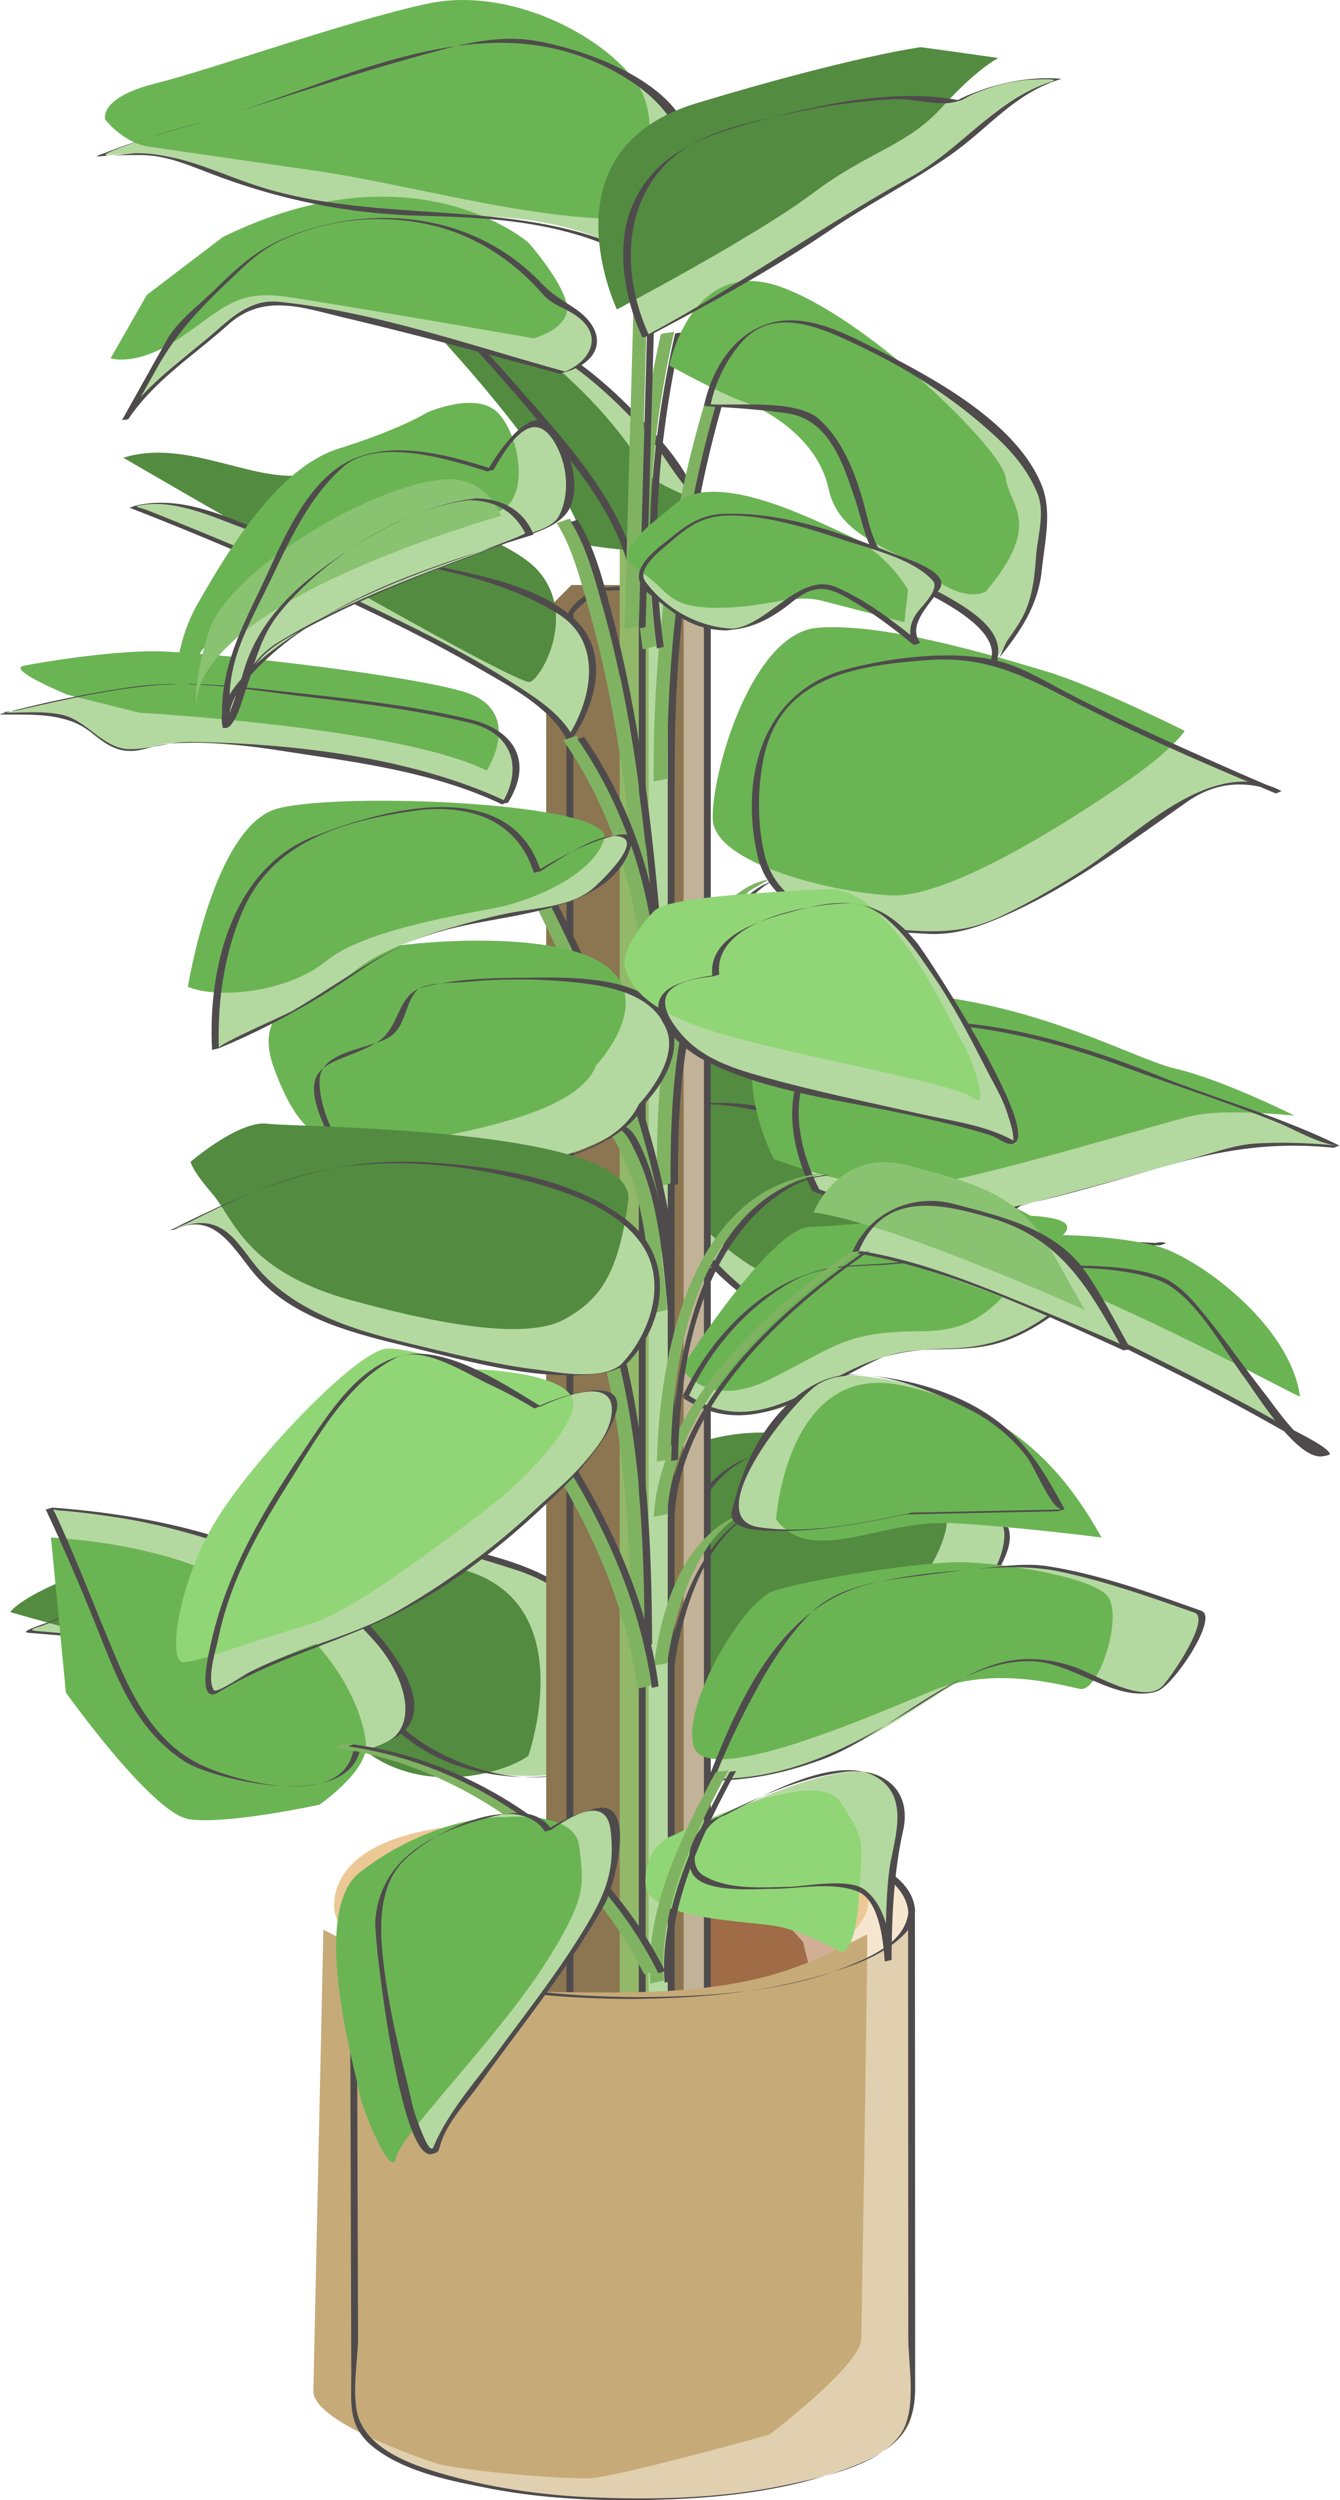<svg xmlns="http://www.w3.org/2000/svg" width="160.909" height="300.155"><path fill="#b4d9a0" d="M71.476 211.502s6.078-18.243-7.383-22.582c-13.461-4.344-20.41-6.95-33.438-3.043-13.027 3.91-27.36 9.988-27.36 9.988s21.282 1.738 29.966 2.61c8.683.866 9.988 5.64 16.933 10.85 6.95 5.212 18.239 4.348 21.282 2.177"/><path fill="#538b41" d="M63.44 210.795s6.297-17.805-7.164-22.149c-13.464-4.34-27.359-5.7-40.386-1.793-13.028 3.91-14.657 6.68-14.657 6.68s17.153 5.047 25.84 5.914c8.684.867 9.989 5.648 16.938 10.86 6.945 5.21 16.39 2.66 19.43.488"/><path fill="#4f4b4c" d="M71.886 211.388c1.324-4.062 1.71-8.543 1.031-12.754-1.598-9.898-13.004-11.628-21.121-13.644-15.418-3.828-31.676 4.012-45.64 9.64-.438.176-4.032 1.282-2.766 1.387 2.8.23 5.597.461 8.398.7 8.156.683 17.383.39 25.254 2.742 4.23 1.265 7.234 5.203 10.379 8.05 3.973 3.602 8.531 5.286 13.824 5.75 3.309.29 7.652-.058 10.64-1.87-.23.14-.585.077-.82.222-6.363 3.855-16.347.828-21.699-3.363-2.945-2.309-5.3-5.258-8.351-7.442-2.918-2.093-6.547-2.37-10-2.699-6.485-.617-12.977-1.156-19.473-1.703-2.316-.191-4.637-.387-6.957-.578-1.691-.137 0-.438.848-.79 7.87-3.241 15.867-6.198 23.984-8.765 11.68-3.687 21.223-1.457 32.469 2.176 6.558 2.117 10.023 6.105 10.515 13.062.239 3.332-.304 6.926-1.336 10.102.043-.14.77-.07.82-.223"/><path fill="#b4d9a0" d="M82.812 141.771s-7.356-5.25-3.399-7.094c3.957-1.84 4.348-3.359 14.406-.894 10.063 2.46 26.907 8.535 29.512 8.086 2.602-.45-2.277 4.02-4.598 5.285-2.312 1.27-19.843 14.297-26.355 10.133-6.516-4.16-12.95-12.032-9.566-15.516m-1.348 56.266s-3.477-19.977 10.855-23.887c14.332-3.906 26.055 6.52 28.227 8.254 2.172 1.738-3.04 13.027-12.594 16.937-9.555 3.907-25.621 4.778-26.488-1.304"/><path fill="#538b41" d="M80.534 136.396s-7.355-5.25-3.398-7.094c3.953-1.84 4.343-3.355 14.406-.894 10.059 2.465 26.902 8.539 29.508 8.086 2.601-.446-2.278 4.02-4.594 5.289-2.316 1.27-19.844 14.293-26.36 10.129-6.515-4.16-12.945-12.032-9.562-15.516m-6.398 60.34s-3.473-19.977 10.855-23.887c14.332-3.906 26.055 6.516 28.227 8.254 2.172 1.735-3.04 13.027-12.594 16.934-9.555 3.906-25.621 4.777-26.488-1.301"/><path fill="#4f4b4c" d="M83.222 141.658c-1.739-1.266-5.801-4.223-4.078-6.645 2.867-4.039 10.628-1.972 14.265-1.12 5.711 1.34 11.305 3.218 16.903 4.937 3.769 1.156 8.578 3.425 12.609 3.148 2.058-.14-4.5 5.203-5.586 5.902-3.652 2.356-7.266 4.72-11.117 6.75-5.614 2.961-10.543 4.79-15.852.829-3.351-2.5-10.601-9.141-7.144-13.801-.13.176-.684.039-.82.222-4.06 5.47 6.1 13.668 10.187 15.848 2.18 1.164 5.152.266 7.398-.375 2.07-.594 26.489-12.527 24.32-15.59-.183-.258-4.609-.668-5.097-.793-3.61-.922-7.164-2.078-10.727-3.175-7.207-2.215-15.37-5.665-23.011-5.375-1.325.05-2.785.566-3.965 1.105-1.95.887-4.367 1.64-3.266 4.148.75 1.704 2.692 3.137 4.16 4.207.149.106.684-.32.82-.222m-1.347 56.269c-.945-5.668-.39-11.941 2.238-17.086 5.93-11.609 22.125-7.578 30.926-2.105 1.84 1.145 5.582 2.98 5.574 5.46-.004 4.079-3.851 8.356-6.535 10.99-5.453 5.35-13.605 6.827-20.969 7.128-3.593.149-10.144.004-11.234-4.387 0 0-.824.211-.82.22 1.945 7.847 18.293 4.007 23.761 2.316 6.54-2.032 11.63-5.875 15.036-11.88 2.62-4.613 1.453-6.226-2.387-8.992-8.02-5.77-18.352-8.296-27.727-4.562-8.586 3.426-10.015 15.148-8.683 23.117-.004-.02.824-.183.82-.219"/><path fill="#f7e6cf" d="M109.483 229.443c0 5.758-14.972 10.426-33.437 10.426-18.465 0-33.438-4.668-33.438-10.426 0-5.754 14.973-10.422 33.438-10.422 18.465 0 33.437 4.668 33.437 10.422"/><path fill="#ebc896" d="M104.284 228.103c0 3.39-4.336 6.777-12.379 8.68-5.613 1.328-12.394 2.656-19.984 2.656-18.469 0-31.809-4.867-31.809-10.625 0-3.074 2.028-6.629 8.82-8.535 5.926-1.664 14.383-1.684 22.989-1.684 18.465 0 32.363 3.754 32.363 9.508"/><path fill="#4f4b4c" d="M109.073 229.556c-.379 4.375-6.355 6.242-9.777 7.364-8.36 2.742-17.77 2.996-26.484 2.777-7.141-.18-14.38-1.149-21.18-3.379-3.203-1.05-8.274-3.043-8.613-6.984-.364-4.184 6.988-6.45 9.78-7.364 8.36-2.742 17.766-2.996 26.477-2.777 7.145.184 14.383 1.148 21.184 3.379 3.203 1.05 8.273 3.039 8.613 6.984-.004-.043.828-.164.82-.222-.476-5.54-9.5-7.403-13.687-8.41-9.82-2.364-20.316-2.426-30.32-1.481-5.559.527-23.024 2.438-23.692 10.113-.457 5.305 10.293 7.59 13.692 8.41 9.82 2.368 20.316 2.426 30.32 1.48 5.559-.526 23.023-2.437 23.688-10.112-.008.093-.813.117-.82.222"/><path fill="#d1af95" d="M48.026 242.334s-.324-9.067 2.77-10.207l3.418-.325 2.605-2.28 3.582-.329 3.746-1.137 3.582-.164 5.864-.324 8.629.813h7.004l3.582.812h2.445l1.789 2.445 2.281.653 1.79 1.953.816 3.258-1.63 4.558-23.937 3.746-28.336-3.472"/><path fill="#a06b47" d="M43.331 241.193s-.328-9.063 2.766-10.207l3.422-.324 2.605-2.278 3.582-.328 3.746-1.136 3.582-.164 5.863-.325 8.63.813h7.003l3.582.812h2.442l1.793 2.446 2.28.648 1.79 1.957.812 3.254-1.625 4.562-23.937 3.747-28.336-3.477"/><path fill="#4f4b4c" d="M48.437 242.22c-.082-2.922.113-6 1.292-8.703.864-1.984 2.61-1.215 4.375-1.683 1.188-.317 2.032-1.465 2.934-2.254-.086.074 2.328-.102 3.473-.41 3.86-1.043 8.172-1.918 12.797-1.48 2.793.26 5.586.526 8.379.788 2.398.227 5.046-.46 7.394.074 2.648.602 5.332.172 6.922 2.336.805 1.098 1.586 1.133 2.91 1.512 1.297.371 1.922 2.477 2.195 3.582.36 1.43.383 1.7-.105 3.07-.367 1.02-1.5 3.09-.496 2.93-2.801.441-5.606.879-8.41 1.316l-11.024 1.723c-1.469.23-3.203.809-4.695.625a34101.64 34101.64 0 0 1-20.004-2.453c-2.645-.324-5.293-.645-7.937-.973-.262-.03-.563.254-.825.223 9.317 1.14 18.63 2.285 27.942 3.426 3.336.406 7.625-1.082 10.914-1.598 4.472-.7 8.945-1.402 13.418-2.098.117-.019.793-.132.824-.222 1.484-4.153 2.195-6.309-.977-9.77-.355-.39-1.754-.504-2.277-.656-.55-.156-1.434-1.95-1.793-2.441-.086-.114-5.598-.715-6.027-.813-3.364-.762-7.778-.074-11.317-.406-4.054-.383-7.902-.184-11.968 0-2.04.094-3.364.527-5.375 1.14-.551.168-3.497-.312-4.567.63-2.137 1.867-1.781 2.054-4.316 2.296-.551.055-.989.106-1.508.25-3.297.903-3.043 7.637-2.973 10.262 0-.059.825-.148.825-.223"/><path fill="#c2b297" d="M84.937 241.463h-16.5V73.84l3.039-3.039h9.117l4.344 3.04v167.62"/><path fill="#8b7651" d="M82.093 240.892H65.589V73.272l3.039-3.04h9.121l4.344 3.04v167.62"/><path fill="#4f4b4c" d="M85.347 241.353h-16.5V73.763c0-.414 1.566-1.601 1.843-1.875 1.356-1.36.047-.98 2.184-.98 2.922 0 6.238-.746 8.684.965 3.05 2.136 2.968 1.793 2.968 5.078v164.621c0-.066.82-.137.82-.219V73.763c0-.64-4.027-3.074-4.847-3.074-2.664 0-6.035-.59-8.629.004-1.398.32-3.844 2.309-3.844 3.637v164.8c0 1.015-.511 2.441.653 2.441h15.847c.278 0 .551-.219.82-.219"/><path fill="#b4d9a0" d="M80.593 241.463H77.12V65.59h3.473v175.872"/><path fill="#91b969" d="M77.89 240.607h-3.473V64.736h3.473v175.871"/><path fill="#4f4b4c" d="M81.007 241.353c-3.637 0-3.473.555-3.473-2.601V65.509c0 .243-1.555.192.078.192h2.57v175.871c0-.066.825-.137.825-.219V66.537c0-1.961-1.633-1.059-3.473-1.059-.082 0-.824.192-.824.223v174.816c0 1.961 1.633 1.055 3.473 1.055.277 0 .55-.219.824-.219"/><path fill="#b4d9a0" d="M85.37 213.673s7.383-19.109 14.766-22.148c7.383-3.043 19.543-3.043 23.449-3.473 3.91-.437 20.844 5.641 20.844 5.641s-2.606 10.426-7.38 9.555c-4.78-.867-11.288-6.078-18.675-3.04-7.383 3.04-17.805 13.895-33.004 13.465m-42.555-3.476s6.079-.434 6.512-5.211c.434-4.777-10.422-21.715-43.426-23.883 0 0 3.91 8.25 7.383 17.371 3.477 9.117 7.383 13.028 14.766 15.2 7.383 2.167 14.765-.872 14.765-3.477m43.86 7.816s16.933-8.683 19.976-3.91c3.04 4.781.868 4.781.434 11.727-.434 6.949-.434 9.554-.434 9.554s-.433-7.816-3.91-8.687c-3.472-.867-19.539 1.738-19.539-3.04 0-4.773 3.473-5.644 3.473-5.644m-4.344-50.375s6.95-15.199 19.543-15.633c12.594-.433 25.621-3.472 37.777-2.605 0 0-1.3-1.3-7.812 3.91-6.516 5.211-9.121 8.684-18.242 8.684-9.118 0-9.551 2.172-17.368 6.078-7.816 3.91-13.898-.434-13.898-.434m15.637-24.75s-9.992-19.11 9.117-19.976c19.105-.867 33.437 7.816 39.082 9.117 5.645 1.305 14.332 5.648 14.332 5.648s-8.25-.87-12.16 0c-3.91.868-29.094 8.684-35.176 8.684-6.078 0-15.195-3.473-15.195-3.473m-6.516-39.953s-5.21-20.844 12.594-23.015c17.805-2.168 15.633-.434 27.355 5.21a508.342 508.342 0 0 0 22.149 9.989s-5.211-3.04-10.856.867c-5.644 3.91-22.582 16.504-29.965 16.07-7.382-.437-19.542-.87-21.277-9.12M60.62 96.423s4.777-7.386-3.039-9.554c-7.82-2.172-31.27-4.778-36.914-4.778-5.645 0-17.805 3.04-19.977 3.473-2.171.438 6.95-.867 9.555 1.738 2.606 2.606 4.777 3.473 8.684 2.172 3.91-1.304 31.265 1.739 41.691 6.95m7.817-7.821s5.644-8.25.867-13.46c-4.778-5.212-23.016-8.684-29.094-8.684-6.082 0-17.371-7.817-24.32-5.645 0 0 48.203 18.672 52.547 27.79M75.82 67.76s13.027 2.605 13.894-2.169c.871-4.777-5.211-3.476-7.383-7.82-2.172-4.34-16.066-20.41-27.793-19.105 0 0 19.11 19.543 21.281 29.093"/><path fill="#6bb454" d="M81.843 164.22s10.75-16.937 15.469-16.937c4.726 0 36.48-3.906 29.964 1.305-6.511 5.21-7.488 11.234-16.609 11.234-9.117 0-10.258 1.793-18.074 5.7-7.82 3.91-10.75-1.302-10.75-1.302M58.448 92.513s4.778-7.383-3.039-9.554c-7.816-2.172-31.265-4.774-36.914-4.774-5.644 0-13.46 1.301-15.633 1.735-2.172.433 5.211 3.472 5.211 3.472l8.688 2.172s31.265 1.738 41.687 6.95"/><path fill="#538b41" d="M63.66 81.873c1.519-.649 5.644-8.25.866-13.461C59.753 63.2 39.558 58.209 35 57.122c-6.082 0-13.246-4.343-20.195-2.171 0 0 47.336 27.574 48.855 26.922m6.515-16.5s13.027 2.605 13.894-2.172c.868-4.778-5.21-3.473-7.382-7.817-2.172-4.34-16.067-20.41-27.793-19.105 0 0 19.109 19.539 21.28 29.094"/><path fill="#4f4b4c" d="M82.741 167.529c2.656-5.7 7.13-10.856 12.676-13.84 3.5-1.883 7.633-1.61 11.465-1.898 3.644-.278 7.277-.735 10.91-1.157 7.137-.828 14.258-1.527 21.45-1.125.16.012.718-.3.82-.218-.52-.41-1.993.082-2.563.308-3.566 1.403-6.488 4.137-9.395 6.555-4.324 3.605-8.242 5.586-14.093 5.73-3.364.082-6.446.383-9.547 1.594-7.082 2.762-14.02 9.262-21.723 4.05-.156-.105-.672.321-.82.224 8.293 5.605 16.05-1.11 23.363-4.493 4.453-2.062 9.719-.664 14.387-1.964 6.476-1.805 10.8-7.215 16.3-10.758.805-.52 4.419-1.227 2.348-1.344-5.351-.3-10.757.254-16.074.812-5.453.575-10.883 1.29-16.351 1.704-2.504.187-4.977.144-7.422.78-7.477 1.958-13.356 8.407-16.551 15.263.074-.164.742-.055.82-.223M61.03 96.31c2.996-4.82.797-8.633-4.48-9.918-7.43-1.804-15.192-2.57-22.774-3.406-6.105-.676-12.097-1.356-18.207-.477A132.784 132.784 0 0 0 .511 85.6c-.137.035-.844.168-.32.172 2.84.04 5.554-.144 8.296.793 3.414 1.168 4.371 4.387 8.66 3.406.852-.199 1.68-.492 2.555-.601 5.98-.723 12.563.554 18.457 1.43 7.414 1.101 15.235 2.484 22.051 5.734.195.094.629-.313.82-.223-11.238-5.36-25.629-7.047-37.968-7.246-2.594-.043-4.95.883-7.5.871-3.122-.012-5.04-3.398-8.043-4.101-2.204-.516-4.493-.254-6.727-.286-1.238-.015.863-.175 1.215-.253 1.703-.387 3.406-.77 5.113-1.137 4.02-.863 8.082-1.653 12.192-1.934 5.683-.383 11.71.742 17.332 1.403 6.628.773 13.343 1.59 19.835 3.168 5.086 1.238 6.38 5.476 3.731 9.738.105-.172.707-.043.82-.223m7.817-7.817c2.757-4.176 4.297-10.086.328-13.992-4.285-4.22-12.172-5.559-17.785-6.75-5.243-1.114-10.786-.86-15.871-2.493-6.098-1.96-12.61-6.136-19.23-4.554-.173.039-.657.277-.81.218 8.32 3.227 16.536 6.75 24.645 10.477 5.934 2.727 11.809 5.617 17.461 8.89 3.578 2.075 8.418 4.61 10.441 8.426.032.059.793-.273.82-.222-1.656-3.125-5.253-5.203-8.136-7.031-5.066-3.208-10.484-5.875-15.883-8.465-8.879-4.254-17.957-8.106-27.105-11.735-.98-.39-2.297-.465-.149-.703 3.672-.41 7.68 1.348 11.028 2.613 3.375 1.274 6.699 2.801 10.293 3.344 2.695.406 5.46.38 8.175.809 6.754 1.062 14.07 2.71 19.938 6.367 5.5 3.426 4.078 10.39 1.02 15.023.113-.175.699-.043.82-.222m6.563-20.625c3.487.68 7.48 1.21 10.964.3 3.172-.831 5.68-3.894 2.004-6.343-2.602-1.735-4.473-2.281-6.176-5.106-1.637-2.715-3.914-5.101-6.117-7.355-5.438-5.563-12.941-11.344-21.133-10.809-.125.008-.762.282-.824.219 3.293 3.375 6.422 6.914 9.457 10.523 4.535 5.387 9.992 11.61 11.824 18.57 0 .009.82-.21.82-.218-2.183-8.293-9.203-15.625-14.69-21.922a193.908 193.908 0 0 0-6.294-6.87c-.598-.618 2.797.085 3.356.187 2.796.5 5.414 1.925 7.824 3.363 4.23 2.527 7.902 6.043 11.191 9.676 2.488 2.754 4.156 6.816 7.38 8.695 1.597.93 3.257 1.277 4.214 2.984 1.562 2.785-2.094 4.282-3.98 4.512-2.934.363-6.11-.062-9-.625-.254-.047-.575.27-.82.219"/><path fill="#b4d9a0" d="M67.565 44.744s4.778-1.301 3.91-4.34c-.867-3.043-5.21-4.344-5.21-4.344s-12.16-17.37-35.176-6.082L21.1 39.533l-6.079 10.86s3.473-5.216 8.684-8.688c5.211-3.473 4.777-6.078 10.856-5.211 6.082.867 33.003 8.25 33.003 8.25"/><path fill="#6bb454" d="M38.362 216.658s5.485-3.8 5.594-6.95c.106-3.148-4.832-22.96-37.836-25.132l1.793 18.617s10.313 14.496 14.762 15.2c4.453.706 15.687-1.735 15.687-1.735m54.555-77.516s-9.988-19.11 9.121-19.976c19.106-.868 33.438 7.816 39.082 9.117 5.645 1.305 14.332 5.648 14.332 5.648s-8.254-.867-12.16 0c-3.91.867-29.098 8.684-35.176 8.684-6.078 0-15.199-3.473-15.199-3.473m-7.328-40.765c-.219-5.211 4.558-22.364 12.594-23.016 8.035-.652 21.496 3.473 27.359 5.21 5.86 1.74 16.719 7.165 16.719 7.165s-1.305 2.172-6.95 6.082c-5.644 3.906-21.062 14.113-28.44 13.676-7.388-.434-21.063-3.906-21.282-9.117"/><path fill="#4f4b4c" d="M42.401 210.306c1.918-.18 3.891-.879 5.457-1.957 3.727-2.562 1.125-7.234-.765-9.918C38.3 185.94 20.495 182.048 6.312 180.99c-.094-.008-.805.254-.82.223 2.405 5.105 4.605 10.312 6.683 15.558 2.297 5.793 4.625 11.242 10.05 14.723 3.247 2.086 19.301 6.066 21-1.406-.027.125-.792.085-.824.218-1.57 6.922-14.129 3.574-18.382 1.512-4.903-2.379-7.668-7.18-9.739-11.984-2.566-5.95-4.82-12.02-7.531-17.91-.46-1.004-.633-.665.488-.583 2.203.164 4.39.461 6.57.786 3.372.5 6.688 1.296 9.958 2.25 8.152 2.375 16.214 6.632 21.71 13.238 3.395 4.082 5.895 11.703-2.25 12.473-.28.023-.546.19-.824.218m55.977-67.531c-4.52-8.781-3.43-18.922 8.297-19.754 9.586-.68 19.242 1.73 28.164 5.012 6.101 2.246 12.387 4.234 18.402 6.656 2.488 1.004 4.988 2.606 7.528 2.863-3.305-.336-6.637-.464-9.954-.273-2.238.129-4.476.898-6.62 1.504-9.106 2.57-18.196 5.48-27.524 7.129-6.117 1.082-12.602-1-18.293-3.137-.219-.082-.61.3-.824.223 5.023 1.882 10.832 3.828 16.25 3.418 4.386-.332 8.797-1.688 13.035-2.801a745.258 745.258 0 0 0 13.683-3.774c6.707-1.906 12.622-2.757 19.567-2.054.207.02.644-.309.82-.219-7.12-3.535-14.703-5.57-22.047-8.516-10.82-4.336-23.386-7.984-35.11-5.78-10.062 1.89-10.14 12.062-6.198 19.726.03.058.797-.27.824-.223m-6.516-39.949c-.902-3.723-.937-7.73-.23-11.477 1.875-9.988 10.781-11.414 19.601-12.094 7.036-.542 11.457 1.727 17.52 4.875 7.91 4.102 16.168 7.665 24.387 11.098.199.086.64-.316.82-.219-8.43-4.554-17.559 5.356-23.824 9.387-3.157 2.027-6.407 3.902-9.785 5.527-3.997 1.918-7.204 2.06-11.414 1.754-6.422-.464-15.075-1.593-17.075-8.851-.004-.008-.824.215-.82.219 2.305 8.375 13.187 8.644 20.289 9.062 3.512.207 6.676-.976 9.84-2.406 7.652-3.45 14.535-8.633 21.371-13.434 2.387-1.672 4.934-2.367 7.816-1.984.54.07 3.633.738 3.301.597-3.992-1.671-7.945-3.43-11.89-5.21-5.043-2.278-10.082-4.598-14.954-7.22-2.398-1.292-4.726-2.605-7.406-3.206-5.402-1.207-12.613-.29-17.863 1.133-10.188 2.761-12.777 13.312-10.504 22.668 0 0 .824-.207.82-.22"/><path fill="#b4d9a0" d="M78.858 32.15s6.512-11.723 2.606-17.367c-3.91-5.649-15.2-11.727-25.188-9.555-9.988 2.172-25.62 7.817-32.57 9.555-6.945 1.734-11.723 3.906-11.723 3.906s4.778-.434 7.817 0c3.039.438 10.422 4.777 22.582 6.516 12.156 1.734 23.012-1.739 36.476 6.945"/><path fill="#e0d0af" d="M76.046 239.869c-18.465 0-33.438-4.668-33.438-10.426 0-.074.012-.148.02-.223h-.207l.187 60.387v.023c0 5.754 14.973 10.422 33.438 10.422 18.465 0 33.437-4.668 33.437-10.422 0-.117-.023-53.62-.027-59.82-.621 5.586-15.336 10.059-33.41 10.059"/><path fill="#c6ab78" d="M73.55 239.2c-18.465 0-25.754-.85-30.305-5.265-.058-.05-4.414-2.273-4.414-2.273l-1.203 55.386v.02c0 3.574 12.031 7.742 14.586 8.61 2.555.867 15.371 2.046 18.851 1.812 3.48-.235 21.34-5.215 21.34-5.215s11.024-8.363 11.024-11.523c0-.118.715-42.32.715-48.524-6.973 3.418-12.52 6.973-30.594 6.973"/><path fill="#4f4b4c" d="M76.456 239.76c-8.379-.075-16.824-.817-24.824-3.442-2.492-.816-4.91-1.973-6.91-3.688-.485-.417-2.04-3.523-1.891-3.523-.082 0-.82.191-.82.223.035 11.55.074 23.105.11 34.656.019 6.93.042 13.86.062 20.789.011 3.89-.532 6.672 2.992 9.27 3.797 2.8 9.062 3.816 13.582 4.691 7.316 1.418 14.879 1.602 22.3 1.289 6.739-.285 13.825-1.2 20.223-3.523 5.399-1.961 8.617-4.036 8.614-9.735-.004-6.73-.008-13.465-.008-20.199-.008-12.29-.012-24.578-.02-36.867 0 .082-.8.117-.82.219-.668 3.355-4.418 4.957-7.25 6.125-7.782 3.21-17.004 3.64-25.34 3.714-.277 0-.547.215-.82.22 7.851-.067 15.867-.68 23.425-2.966 3.508-1.058 7.23-2.304 9.774-5.074 1.148-1.254.21-2.387.21-1.14v3.39l.024 46.45c0 3.214 1.02 8.413-.765 11.335-2.442 3.989-9.594 5.414-13.524 6.262-7.758 1.68-15.848 1.902-23.746 1.57-6.152-.261-12.316-1.168-18.223-2.918-3.433-1.02-8.05-2.68-9.597-6.234-1.149-2.64-.211-7.297-.22-10.04-.05-14.901-.093-29.804-.14-44.706-.008-1.93-.011-3.856-.02-5.781 0-.332 0-.664-.003-.997.004.391-.668.02-.586.997.074.836.648 1.57 1.144 2.199 2.473 3.125 7.524 4.347 11.141 5.316 6.84 1.828 14.059 2.278 21.105 2.336.274 0 .551-.223.82-.219"/><path fill="#6bb454" d="M83.308 209.654c-1.465-5.05 5.972-17.371 9.5-18.621 3.527-1.246 18.132-3.742 23.449-3.473 5.32.274 14.277 1.738 16.555 3.856 2.28 2.117-.813 11.777-3.094 11.343-2.278-.433-10.367-2.824-17.75.22-7.38 3.038-27.196 11.722-28.66 6.675"/><path fill="#91d676" d="M80.983 220.29s16.938-8.687 19.977-3.906c3.039 4.774 2.621 4.344 2.187 11.293-.433 6.95-2.136 6.688-2.136 6.688s-3.637-2.121-7.114-2.988c-3.472-.868-16.386-.664-16.386-5.442 0-4.777 3.472-5.644 3.472-5.644"/><path fill="#6bb454" d="M64.093 40.619s4.777-1.301 3.91-4.344c-.871-3.039-4.563-7.164-4.563-7.164s-13.68-11.941-36.695-.648l-9.117 6.945-4.344 7.601s3.043 1.086 8.254-2.39c5.207-3.473 6.727-5.864 12.809-4.992 6.078.867 29.746 4.992 29.746 4.992"/><path fill="#6bb454" d="M75.82 26.287s4.558-10.637.648-16.282C72.562 4.361 61.268-1.72 51.284.451c-9.988 2.172-25.62 7.816-32.57 9.554-6.95 1.735-6.082 4.344-6.082 4.344s2.172 2.82 5.21 3.254c3.044.434 7.384 1.086 19.544 2.824 12.16 1.735 26.273 6.078 38.433 5.86"/><path fill="#4f4b4c" d="M85.784 213.56c1.531-3.933 3.39-7.75 5.442-11.437 1.62-2.914 3.496-5.696 5.78-8.133 3.462-3.692 8.837-4.219 13.614-4.84 5.371-.695 11.406-1.59 16.762-.453 5.453 1.16 10.797 3.058 16.05 4.902 2.02.707-2.898 7.934-3.937 8.906-2.25 2.094-8.07-1.535-10.394-2.351-2.852-1.004-5.926-1.313-8.868-.555-2.996.77-5.578 2.38-8.171 4.02-8.215 5.191-16.153 9.976-26.278 9.941-.277 0-.55.223-.824.223 4.785.015 9.195-.899 13.644-2.508 8.317-3.008 16.29-12.223 25.454-11.836 4.972.211 9.879 5.004 14.793 3.637 2.011-.563 7.578-8.93 5.402-9.7-6-2.12-12.2-4.386-18.512-5.359-3.195-.488-6.902.258-10.097.5-3.829.29-7.692.742-11.415 1.7-10.699 2.753-15.535 13.992-19.269 23.566.059-.153.758-.059.824-.223m1.301 4.344c4.684-2.383 14.125-7.875 18.805-4.121 3.25 2.605 1.379 7.308.925 10.558-.394 2.805-.386 5.715-.503 8.547-.028.664-.047 1.328-.063 1.989-.023.851.813.39.805.28-.192-2.874-.79-6.437-3.203-8.28-1.946-1.489-7.047-.399-9.278-.356-3.191.07-7.12.352-9.996-1.3-2.844-1.633.168-6.618 2.492-7.313-.191.058-.547.137-.793.21-2.492.747-4.261 4.173-3.234 6.595 1.117 2.632 7.582 2.05 9.71 2.046 3.177-.008 7.263-.902 10.278.336 2.57 1.055 3.055 6.051 3.207 8.399 0-.055.825-.149.825-.219.027-5.168.253-10.422 1.378-15.469 1.122-5.039-2.523-7.648-7.035-7.074-5.242.668-10.504 3.031-15.144 5.39.25-.124.574-.093.824-.218M67.964 44.642c4.55-1.37 4.973-5.004.992-7.66-1.887-1.258-2.555-1.539-4.148-3.184-6.438-6.636-15.602-8.789-24.516-7.062a31.967 31.967 0 0 0-5.059 1.43c-4.418 1.66-6.55 3.832-9.906 7.043-1.871 1.793-4.058 3.402-5.332 5.675-1.793 3.207-3.59 6.41-5.383 9.618.094-.176.703-.051.82-.223 3.223-4.719 7.774-7.543 11.938-11.277 4.281-3.848 8.95-2.063 14.024-.856 8.632 2.05 17.207 4.367 25.761 6.707.239.067.59-.281.82-.219-11.222-3.074-22.902-7.226-34.507-8.402-3.809-.387-6.156 2.438-8.88 4.66-3.57 2.91-6.937 5.45-9.694 9.207-.532.719.968-.59 1.234-1.062l2.586-4.614c2.55-4.554 5.043-7.144 8.855-10.793 2.391-2.285 3.926-3.828 7-5.125 5.7-2.402 11.907-2.832 17.852-1.32 4.922 1.25 9.457 4.309 12.758 8.133 1.07 1.242 2.445 1.543 3.855 2.484 3.836 2.559 1.625 6-1.863 7.047.191-.054.547-.136.793-.207"/><path fill="#4f4b4c" d="M79.269 32.04c2.382-4.367 4.328-9.6 3.691-14.628C82.022 9.994 70.323 5.927 64.288 4.9c-5.027-.855-9.98.719-14.777 2.04-7.485 2.062-14.828 4.597-22.258 6.843-4.934 1.492-9.867 2.652-14.668 4.586-.004 0-1.426.465-.8.414 1.694-.145 3.398-.176 5.1-.168 3 .02 5.505 1.105 8.262 2.164 8.223 3.168 16.594 4.91 25.407 5.125 10.12.246 19.035.914 27.89 6.36.172.1.66-.321.825-.223-14.563-8.946-31.672-4.68-47.508-9.45-5.25-1.582-9.79-4.168-15.36-4.203-.82-.004-5.511.813-2.996-.242 3.621-1.512 7.395-2.574 11.18-3.586C38.839 10.74 54.64 1.576 69.351 6.627c5.789 1.988 12.746 6.382 12.949 13.09.129 4.242-1.856 8.878-3.856 12.546.094-.168.727-.047.825-.222"/><path fill="#7fb362" d="M79.339 40.19c-2.762 12.222-3.91 25.347-2.172 37.78-.008-.058 1.652-.359 1.64-.441-1.738-12.43-.59-25.555 2.172-37.781-.054.246-1.582.172-1.64.441"/><path fill="#b4d9a0" d="M104.046 150.267s10.855-8.25 23.012 1.739c0 0 6.515 0 11.726 1.304 4.895 1.223 13.242 17.012 18.918 20.719.363.238.719.426 1.059.559 5.644 2.171-36.043-21.711-54.715-24.32"/><path fill="#6bb454" d="M104.046 146.525s10.855-8.25 23.012 1.738c0 0 6.515 0 11.726 1.301 4.895 1.223 16.176 9.445 17.317 18.074.058.434-33.383-18.508-52.055-21.113"/><path fill="#4f4b4c" d="M104.456 150.158c4.309-3.168 9.844-3.516 14.848-2.149 3.254.891 5.644 4.047 8.89 4.141 3.516.106 7.403.3 10.739 1.465 4.37 1.523 7.914 8.308 10.504 11.777 1.44 1.93 6.34 9.965 9.425 9.434.094-.016.817-.164.82-.219.079-.863-5.105-3.254-5.714-3.598-4.762-2.699-9.633-5.214-14.535-7.644-10.942-5.426-22.786-11.348-34.977-13.207-.262-.04-.57.262-.82.223 12.562 1.914 24.707 8.113 35.976 13.703a276.368 276.368 0 0 1 14.766 7.847c1.289.739 2.574 1.489 3.809 2.313 1.074.715 1.976.758-.075-.324-2.582-1.364-4.601-4.516-6.34-6.75-2.285-2.934-4.425-5.977-6.757-8.88-1.563-1.945-3.383-4.242-5.82-5.093-3.524-1.227-7.829-1.234-11.536-1.3-.953-.016-3.676-2.395-4.668-2.942-2.12-1.164-4.515-1.68-6.89-1.946-1.961-.222-4.028.055-5.926.551-2.301.602-4.61 1.399-6.54 2.82.208-.156.606-.062.821-.222"/><path fill="#b4d9a0" d="M102.741 150.267s3.04-7.812 11.293-5.64c8.25 2.168 13.461 3.472 17.367 10.418l3.91 6.949s-23.015-10.422-32.57-11.727"/><path fill="#89c371" d="M97.694 145.548s3.04-7.816 11.29-5.648c8.25 2.172 13.46 3.477 17.37 10.422l3.907 6.95s-23.012-10.423-32.567-11.724"/><path fill="#4f4b4c" d="M103.151 150.158c2.938-7.137 9.723-5.75 15.813-3.95 8.496 2.512 11.672 8.31 15.793 15.637.238.426 1.129.114.781-.043-.644-.289-1.285-.574-1.93-.859a370.958 370.958 0 0 0-8.437-3.566c-7.055-2.887-14.445-6.04-22.02-7.22-.257-.038-.566.263-.82.223 11.211 1.739 22.293 7.083 32.57 11.723.102.047.786-.285.82-.219-1.73-3.078-3.335-6.273-5.343-9.175-3.613-5.223-10.184-6.68-15.934-8.196-4.886-1.285-10.148 1.09-12.113 5.867.063-.156.754-.058.82-.222"/><path fill="#b4d9a0" d="M58.882 56.47s4.344-7.816 6.949-5.21c2.606 2.605 3.906 9.988.434 11.726-3.473 1.734-34.743 12.156-36.477 17.8-1.738 5.65-2.605 6.516-2.605 6.516s-.871-6.949 2.605-13.027c3.473-6.082 8.25-20.41 16.066-19.977 7.817.434 13.028 2.172 13.028 2.172"/><path fill="#b4d9a0" d="M56.71 59.943c-8.762.73-24.316 11.29-26.488 18.672-2.172 7.387-3.04 8.687-3.04 8.687S23.707 76.447 63.66 64.287c0 0-1.738-4.778-6.949-4.344"/><path fill="#6bb454" d="M51.284 49.521s5.86-2.605 8.469 0c2.601 2.606 3.906 9.988.434 11.727-3.477 1.738-34.743 12.16-36.481 17.804-1.734 5.645-2.605 6.512-2.605 6.512s-.868-6.945 2.605-13.027c3.477-6.078 9.469-16.324 16.938-18.672 7.601-2.387 10.64-4.344 10.64-4.344"/><path fill="#89c371" d="M53.237 57.556c-8.765.73-26.054 11.074-28.226 18.457-2.172 7.38-1.305 8.899-1.305 8.899S20.233 74.056 60.183 61.9c0 0-1.739-4.781-6.946-4.344"/><path fill="#4f4b4c" d="M59.292 56.361c2.016-3.547 5.047-7.961 7.68-2.55 1.207 2.468 1.394 5.66.16 8.12-.68 1.348-2.93 1.871-4.215 2.367-9.906 3.836-20.297 7.204-29.414 12.75-4.266 2.594-4.2 5.711-6.441 9.93-.47.883.527.227.484-.328-.102-1.23-.031-2.465.047-3.691.265-4.188 2.082-7.637 3.914-11.301 2.715-5.426 5.008-11.414 9.633-15.547 4.05-3.629 12.62-1.05 17.332.469.23.074.597-.293.82-.219-5.812-1.875-13.637-4.055-18.977-.031-4.468 3.367-6.82 9.73-9.164 14.597-2.582 5.356-5.043 10.332-4.379 16.485-.008-.047.754-.145.82-.219 1.81-2.113 1.595-5.39 3.223-7.578 1.696-2.274 4.938-3.68 7.372-4.941 7.535-3.91 15.605-6.817 23.527-9.825 2.086-.789 4.762-1.37 6.238-3.14 2.293-2.746.344-9.13-2.293-10.965-2.582-1.797-6.465 4.562-7.187 5.836.097-.168.718-.043.82-.219"/><path fill="#4f4b4c" d="M57.12 59.834c-6.68.793-12.808 4.312-18.14 8.222-4.43 3.25-8.094 7.074-9.684 12.39-.645 2.145-1.332 4.298-2.219 6.356-.43.996.531.536.473.192-.477-2.801 2.133-5.625 3.922-7.364 8.445-8.218 21.71-12.085 32.582-15.449.004 0 .011-.004.015-.004-1.191-2.976-3.86-4.336-6.949-4.343-.273 0-.55.222-.82.218 3.054.008 5.312 1.215 6.765 3.93.16.305-10.129 3.86-11.59 4.406-6.581 2.465-13.187 5.438-18.8 9.727-2.27 1.734-6.953 5.789-5.903 9.297-.008-.024.778-.153.82-.22 2.645-4.316 2.65-9.48 5.927-13.562 5.117-6.37 14.613-12.609 22.78-13.578.282-.03.544-.187.821-.218"/><path fill="#7fb362" d="M76.16 33.584c-.391 14-.778 28-1.169 42 .004-.149 1.64-.266 1.645-.442.386-14 .777-28 1.168-42-.004.149-1.64.266-1.645.442m8.945 13.222c-4.71 15.063-6.742 31.328-6.609 47.059-.004-.133 1.64-.29 1.64-.442-.128-15.73 1.903-31.996 6.61-47.058-.086.277-1.547.14-1.64.441M66.827 62.752c1.875 2.968 2.828 6.699 3.781 10.027 3.77 13.133 5.23 26.96 6.329 40.531-.008-.09 1.652-.328 1.644-.441-1.082-13.356-2.617-26.809-6.117-39.774-.965-3.566-1.992-7.613-3.996-10.785-.094-.152-1.559.57-1.64.442"/><path fill="#7fb362" d="M67.612 88.826c6.332 9.094 9.735 20.687 9.555 31.699.004-.14 1.64-.27 1.645-.437.175-11.012-3.227-22.61-9.555-31.704-.117-.168-1.54.59-1.645.442m24.145 16.864c-2.54.679-4.39 2.401-5.973 4.464-6.695 8.707-6.953 21.93-6.902 32.324 0-.133 1.64-.285 1.64-.441-.046-9.934.489-20.668 5.204-29.649 1.066-2.03 2.484-3.898 4.234-5.382.61-.516 3.156-1.66 1.8-1.297.93-.25.927-.266-.003-.02"/><path fill="#7fb362" d="M63.714 107.474c6.879 13.39 12.77 28.2 14.781 43.168-.012-.058 1.652-.355 1.64-.437-2.011-14.973-7.902-29.778-14.78-43.172-.06-.113-1.594.539-1.641.441"/><path fill="#7fb362" d="M72.269 135.478c1.105.25 1.851 1.977 2.277 2.836 2.875 5.79 3.34 13.027 3.95 19.328-.013-.078 1.648-.332 1.64-.437-.61-6.309-1.242-12.969-3.735-18.867-.406-.965-1.265-3.024-2.488-3.301-.496-.114-1.16.55-1.644.441m26.535 5.391c-15.969 1.566-19.649 22.02-19.922 34.664.004-.145 1.637-.266 1.64-.438.211-9.66 1.59-20.011 7.836-27.78 1.657-2.056 3.754-3.74 6.075-4.981 1.578-.844 2.195-.973 2.726-1.024.559-.055 1.09-.387 1.645-.441"/><path fill="#7fb362" d="M101.92 150.49c-10.276 7.062-22.675 18.43-23.425 31.656.008-.168 1.629-.25 1.64-.441.755-13.227 13.15-24.594 23.427-31.657-.434.301-1.2.137-1.641.442m-29.652 11.82c2.972 11.41 3.449 23.684 3.5 35.39 0-.128 1.644-.28 1.644-.437-.055-11.71-.531-23.984-3.5-35.394 0-.008-1.648.426-1.644.441m24.199 18.227c-2.121-.399-4.395.18-6.414.816-7.926 2.508-10.543 11.281-11.559 18.68.028-.203 1.61-.207 1.64-.438.973-7.066 4.946-20.46 14.692-18.617.508.098 1.145-.535 1.64-.441"/><path fill="#7fb362" d="M63.714 172.033c6.203 9.062 11.414 19.77 12.836 30.726-.008-.062 1.652-.355 1.64-.441-1.418-10.957-6.628-21.664-12.836-30.723-.109-.168-1.542.586-1.64.438M39.991 209.76c15.82 2.21 30.328 13.058 37.336 27.222.055.11 1.598-.531 1.64-.441-7.007-14.16-21.511-25.012-37.335-27.223-.52-.074-1.13.512-1.64.441"/><path fill="#7fb362" d="M85.882 212.869c-4.008 7.383-8.54 16.687-7.778 25.277-.008-.086 1.653-.328 1.641-.437-.758-8.594 3.77-17.895 7.781-25.278-.183.332-1.453.086-1.644.438"/><path fill="#4f4b4c" d="M81.054 40.076c-2.762 12.226-3.91 25.351-2.172 37.781-.004-.023.828-.176.82-.219-1.738-12.43-.59-25.554 2.172-37.78-.027.124-.789.085-.82.218"/><path fill="#4f4b4c" d="M77.874 33.47c-.39 14.004-.777 28.004-1.168 42.004.004-.074.82-.133.82-.219.391-14 .782-28.003 1.168-42.003 0 .074-.816.132-.82.218m8.418 14.004c-4.45 14.852-6.219 30.832-6.082 46.281 0-.066.82-.144.82-.222-.136-15.445 1.637-31.43 6.086-46.281-.043.14-.777.074-.824.222m-17.75 15.164c1.875 2.97 2.828 6.707 3.781 10.032 3.77 13.132 5.23 26.96 6.328 40.527-.004-.043.828-.16.82-.219-1.081-13.355-2.613-26.805-6.117-39.773-.96-3.567-1.992-7.614-3.992-10.785-.05-.075-.781.289-.82.218"/><path fill="#4f4b4c" d="M69.331 88.716c6.328 9.094 9.73 20.688 9.55 31.7.005-.07.821-.137.825-.22.176-11.01-3.227-22.608-9.555-31.702-.058-.082-.77.293-.82.222m23.731 16.981c-2.34.621-4.133 2.48-5.563 4.348-6.695 8.707-6.953 21.925-6.902 32.32 0-.063.82-.14.82-.219-.047-9.933.484-20.664 5.203-29.648 1.309-2.489 4.563-6.293 6.445-6.797.465-.121.461-.13-.004-.004m-27.632 1.668c6.879 13.39 12.77 28.2 14.781 43.168-.004-.028.824-.176.82-.219-2.011-14.969-7.902-29.777-14.781-43.168-.031-.058-.797.266-.82.219"/><path fill="#4f4b4c" d="M73.983 135.365c1.106.25 1.852 1.98 2.278 2.836 2.875 5.793 3.34 13.031 3.949 19.332-.004-.04.824-.168.82-.219-.605-6.305-1.242-12.969-3.734-18.867-.406-.965-1.27-3.024-2.488-3.3-.25-.056-.582.276-.825.218m25.711 5.613c-15.445 1.516-18.84 22.531-19.097 34.445 0-.07.82-.132.82-.218.21-9.66 1.59-20.012 7.836-27.782 2.207-2.742 5.941-5.863 9.621-6.222.277-.027.547-.195.82-.223"/><path fill="#4f4b4c" d="M103.636 150.38c-10.278 7.063-22.676 18.426-23.426 31.657.004-.086.812-.13.82-.223.754-13.226 13.149-24.59 23.426-31.656-.219.152-.598.07-.82.223M73.983 162.2c2.973 11.407 3.446 23.684 3.5 35.391 0-.066.825-.14.825-.218-.055-11.711-.532-23.985-3.5-35.395-.004 0-.825.215-.825.223m23.379 18.445c-10.84-2.047-15.996 10.871-17.152 19.281.012-.105.805-.109.82-.222 1.035-7.524 5.274-20.774 15.512-18.836.254.047.574-.266.82-.223"/><path fill="#4f4b4c" d="M65.429 171.923c6.203 9.063 11.414 19.77 12.836 30.723-.004-.031.824-.176.82-.219-1.418-10.953-6.629-21.66-12.836-30.722-.055-.082-.77.293-.82.218m-23.723 37.723c15.82 2.211 30.328 13.063 37.336 27.227.027.054.8-.266.82-.223-7.008-14.16-21.515-25.012-37.336-27.223-.261-.035-.566.258-.82.22"/><path fill="#4f4b4c" d="M87.597 212.76c-4.008 7.382-8.54 16.687-7.778 25.277-.004-.043.825-.164.82-.219-.757-8.59 3.77-17.895 7.782-25.281-.094.172-.73.047-.824.222"/><path fill="#b4d9a0" d="M77.12 132.466s7.383-7.816.867-12.16c-6.511-4.343-24.316-2.605-27.355-1.738-3.04.871-1.301 3.91-4.344 6.082-3.039 2.168-10.422 1.3-7.816 8.25 2.605 6.95 5.644 10.856 14.765 9.117 9.117-1.734 21.715-3.906 23.883-9.55"/><path fill="#6bb454" d="M71.585 127.904s7.383-7.813.867-12.156c-6.515-4.344-24.316-2.606-27.36-1.739-3.038.868-3.202 1.63-6.241 3.801-3.04 2.172-8.52 3.582-5.914 10.531 2.605 6.946 5.644 10.856 14.765 9.118 9.117-1.735 21.711-3.907 23.883-9.555"/><path fill="#4f4b4c" d="M77.534 132.357c2.875-3.14 5.043-7.719 1.875-11.363-3.578-4.11-12.363-3.649-17.191-3.61-3.719.028-7.676.172-11.297 1.106-3.379.867-2.781 4.898-5.66 6.644-4.54 2.75-9.54 1.856-6.762 9.004 2.637 6.774 7.211 9.145 14.328 7.992 6.715-1.09 21.313-2.773 24.707-9.773-.082.16-.742.047-.824.219-2.863 5.91-12.195 7.16-17.586 8.277-5.027 1.04-10.656 2.77-15.3-.246-3.087-2.004-5.567-7.414-5.446-10.973.117-3.472 6.02-3.699 8.324-5.097 2.067-1.254 1.84-3.91 3.3-5.582.915-1.047 4.548-.953 5.833-1.07 4.652-.426 9.363-.41 14.004.136 3.98.469 8.933 1.617 10.305 5.89.945 2.93-1.559 6.622-3.434 8.665.16-.172.66-.043.824-.219"/><path fill="#b4d9a0" d="M85.96 117.107s-8.988.938-6.457 4.492c2.531 3.555 2.121 5.063 12.086 7.887s27.613 5.855 29.656 7.531c2.043 1.676.004-4.617-1.387-6.863-1.39-2.25-10.203-22.23-17.925-21.824-7.72.406-17.2 4.078-15.973 8.777"/><path fill="#91d676" d="M78.585 109.341c-1.629 1.63-4.195 5.133-3.48 7.043.714 1.914 2.12 5.067 12.085 7.891 9.97 2.824 27.614 5.855 29.657 7.531 2.043 1.676.004-4.617-1.387-6.867-1.387-2.246-8.473-18.61-16.191-18.203-7.723.406-19.055.977-20.684 2.605"/><path fill="#4f4b4c" d="M86.37 116.994c-1.535.176-3.144.488-4.61 1.008-5.878 2.066-.878 7.343 2.708 9.23 7.426 3.902 17.054 4.895 25.164 6.707 3.129.7 6.277 1.39 9.34 2.36.738.23 1.922 1.222 2.66 1.027 3.742-.992-10.106-22.39-11.52-24.13-3.968-4.89-7.89-5.616-13.898-4.046-3.988 1.047-11.309 2.871-10.668 8.066-.004-.03.828-.175.824-.222-.828-6.696 11.692-8.645 15.86-8.535 4.16.105 7.644 5.52 9.699 8.484 2.453 3.535 4.453 7.383 6.406 11.21.656 1.286 1.379 2.536 1.984 3.849.473 1.015.793 2.093 1.11 3.164.156.535.246 1.086.265 1.64-.101.586-.117.621-.039.102-3.312-1.844-7.55-2.363-11.203-3.192-6.164-1.39-12.36-2.656-18.453-4.34-4.57-1.261-8.613-2.57-11.25-6.644-2.566-3.969.883-5.07 4.797-5.516.281-.03.547-.187.824-.222"/><path fill="#b4d9a0" d="M65.831 219.752s7.383-5.211 7.816-.868c.434 4.34 1.735 5.207-3.91 13.895-5.644 8.684-16.933 22.582-17.367 25.187-.437 2.606-3.043-3.476-3.476-6.082-.434-2.605-6.95-23.449-.868-28.226 6.078-4.774 15.633-8.25 17.805-3.906"/><path fill="#6bb454" d="M60.745 218.142s8.387-.785 8.82 3.559c.434 4.344 1.235 5.828-4.41 14.515-5.644 8.684-17.191 20.282-17.625 22.887-.433 2.606-3.996-5.484-4.43-8.09-.433-2.605-5.992-21.441.086-26.215 6.083-4.777 13.29-6.796 17.56-6.656"/><path fill="#4f4b4c" d="M66.241 219.642c2.313-1.597 6.578-4.234 7.086.125.535 4.656-.558 7.5-3.02 11.582-3.101 5.145-6.847 9.93-10.402 14.758-2.68 3.64-6.097 7.418-7.855 11.633-.446 1.066-1.653-2.426-1.887-3.012-.601-1.496-.863-3.086-1.25-4.644-1.094-4.395-2.117-8.786-2.715-13.286-.539-4.062-1.031-9.363 1.719-12.773 3.07-3.8 14.062-9.324 17.504-4.164.05.078.773-.293.82-.219-2-3-5.883-1.93-8.812-1.09-6.336 1.813-11.825 5.133-12.36 12.012-.175 2.3 2.98 29.05 6.813 28.024.734-.196.762-.235.988-1.067.719-2.61 3.192-5.215 4.73-7.355 5.11-7.121 10.739-13.977 15.044-21.633 1.015-1.805 4.02-12.645-1.075-11.426a17.936 17.936 0 0 0-6.148 2.754c.215-.148.598-.066.82-.219"/><path fill="#b4d9a0" d="M64.526 104.673s12.16-7.382 10.86-3.039c-1.305 4.34-6.082 6.95-10.426 7.383-4.34.434-17.367 3.473-22.145 7.38-4.777 3.91-12.593 7.816-16.937 9.554 0 0-1.3-20.844 12.16-25.621 13.461-4.778 23.883-5.211 26.488 4.343"/><path fill="#6bb454" d="M72.562 100.709c-1.305 4.343-8.633 7.328-12.38 8.144-3.745.813-16.23 2.606-21.003 6.512-4.778 3.91-13.356 4.562-16.614 3.094 0 0 3.098-19.32 10.75-21.387 7.653-2.063 40.547-.703 39.247 3.637"/><path fill="#4f4b4c" d="M64.937 104.564c2.132-1.285 7.445-5.14 9.882-3.992 2.024.957-3.27 5.848-3.918 6.328-2.726 2.02-6.632 2.078-9.894 2.738-2.692.543-5.348 1.282-7.98 2.059-6.895 2.043-11.817 6.121-17.926 9.664-.801.465-8.84 3.96-8.813 4.437-.059-.988-.035-1.984-.004-2.976.137-4.64 1.04-9.27 2.89-13.535 3.575-8.25 11.923-10.672 20.286-11.914 6.465-.961 12.535.746 14.656 7.41.008.02.82-.227.82-.219-3.675-11.555-18.714-7.535-27.308-4.125-9.836 3.906-12.707 15.973-12.16 25.621 0-.027.738-.183.82-.219 4.25-1.753 8.324-3.867 12.25-6.253 3.98-2.422 7.184-5.149 11.586-6.856 5.828-2.262 12.082-2.34 17.86-4.34 3.491-1.207 7.175-3.449 7.906-7.39.234-1.258-1.805-.766-2.418-.602-3.329.883-6.422 2.613-9.356 4.383.23-.14.586-.078.82-.219"/><path fill="#b4d9a0" d="M84.937 48.654s2.605-13.027 13.03-9.555c10.419 3.473 28.66 15.2 27.356 23.016-1.3 7.816.867 9.121-6.078 17.371 0 0 1.3-2.172-3.039-5.645-4.344-3.476-10.86-4.343-12.16-10.421-1.305-6.082-4.344-12.594-6.95-13.461-2.605-.871-12.16-1.305-12.16-1.305m-7.382-8.25s-9.117-19.11 9.554-24.754c18.676-5.645 27.793-3.473 27.793-3.473s6.078-3.476 12.157-2.605c0 0-6.079 1.734-10.422 6.512-4.34 4.777-8.684 5.21-15.63 10.421-6.948 5.211-23.452 13.899-23.452 13.899"/><path fill="#6bb454" d="M80.378 43.877s2.605-13.028 13.027-9.555c10.422 3.476 26.926 19.543 27.36 23.016.433 3.476 4.558 5.43-2.391 13.68 0 0-2.387 1.519-6.73-1.954-4.34-3.473-10.856-4.344-12.16-10.422-1.301-6.082-7.598-9.554-10.204-10.422-2.605-.87-8.902-4.343-8.902-4.343"/><path fill="#538b41" d="M74.081 37.146s-9.121-19.11 9.555-24.754c18.672-5.644 26.922-6.73 26.922-6.73s3.257.433 9.336 1.304c0 0-2.387 1.086-6.73 5.86-4.34 4.777-8.685 5.21-15.634 10.426-6.945 5.21-23.449 13.894-23.449 13.894"/><path fill="#4f4b4c" d="M85.347 48.545a16.824 16.824 0 0 1 3.605-7.34c4.082-4.817 10.328-1.547 14.899.644 5.82 2.793 11.351 6.453 16.046 10.883 1.961 1.852 3.66 3.996 4.676 6.5.953 2.344.008 5.191-.168 7.606-.148 2.093-.336 4.042-1.07 6.027-.547 1.48-1.512 2.805-2.406 4.086-.262.37-1.344 3.293-1.098 1.734.79-4.965-9.309-8.238-12.32-10.5-2.684-2.015-3.067-5.191-3.926-8.199-.988-3.469-2.559-7.375-5.36-9.766-2.609-2.23-9.597-1.523-12.878-1.675-.27-.016-.551.23-.82.218 3.304.157 6.613.39 9.894.836 5.203.7 6.875 6.184 8.344 10.606.914 2.761 1.129 5.18 3.09 7.441 1.496 1.723 3.878 2.746 5.859 3.781 2.265 1.192 8.828 4.672 7.121 8.168.078-.164.691-.066.82-.218 2.746-3.36 4.996-6.543 5.446-10.938.34-3.332 1.27-7.031-.024-10.215-3.125-7.695-13.453-13.097-20.406-16.594-3.703-1.863-8.078-4.058-12.285-2.808-4.399 1.305-6.95 5.64-7.86 9.941.028-.12.793-.09.82-.218m-7.382-8.25c-3.156-6.75-3.379-15.383 2.238-20.848 3.86-3.758 10.137-4.813 15.055-5.91a71.72 71.72 0 0 1 12.34-1.633c2.023-.09 5.113.84 7.011.351.23-.058.461-.113.688-.183.398-.121.887-.45 1.25-.621a21.32 21.32 0 0 1 6.824-1.86c-.496.059 4.547-.328 2.82.235-6.753 2.207-10.753 8.07-16.804 11.418-10.957 6.062-21.114 13.398-32.242 19.27.242-.13.574-.09.82-.22C85.4 36.37 92.83 32.288 99.792 27.56c4.7-3.191 9.812-5.762 14.437-9.023 4.575-3.227 7.598-7.367 13.227-9.07.004-.005.012-.005.016-.005-2.946-.242-5.551.168-8.34.934-.863.238-1.692.566-2.524.887-.675.261-1.328.59-1.972.922.61-.313.847-.118.187-.23-7.18-1.247-15.172.335-22.11 2.124-6.827 1.766-14.019 3.645-16.894 10.856-1.906 4.789-.808 10.996 1.325 15.558.023.051.804-.261.82-.219"/><path fill="#b4d9a0" d="M74.948 163.732s6.95-6.95 2.606-14.332c-4.34-7.383-30.395-14.328-48.203-6.078l-8.684 4.344s4.344-2.172 6.95.867c2.605 3.039 4.343 8.25 16.937 11.726 12.59 3.473 27.355 6.512 30.394 3.473"/><path fill="#538b41" d="M67.839 158.357c4.07-2.281 6.406-5.21 7.598-14.168 1.195-8.957-40.07-8.824-43.262-9.281-3.418-.488-9.281 4.558-9.281 4.558s0 .817 2.605 3.856c2.605 3.039 4.016 9.281 16.61 12.754 12.593 3.476 21.66 4.562 25.73 2.281"/><path fill="#4f4b4c" d="M75.358 163.619c4.668-4.84 5.653-12.473.106-16.985-6.43-5.222-16.352-6.644-24.313-7.097-11.77-.676-20.687 3.133-30.894 8.238.246-.125.57-.105.82-.219 4.996-2.281 7.188 2.91 9.922 5.883 4.992 5.426 13.016 6.98 19.836 8.672 6.691 1.66 14.18 3.652 21.129 2.793 1.164-.145 2.488-.57 3.394-1.285-.199.16-.613.058-.82.222-2.469 1.938-7.207.938-10.066.586-4.32-.53-8.586-1.527-12.813-2.535-7.039-1.683-14.547-3.402-19.84-8.672-2.879-2.867-4.265-7.433-9.285-6.18-.238.06-.476.122-.71.192-2.282.652-.395.149.777-.437 6.226-3.114 11.836-5.836 18.941-6.758 7.445-.965 15.172-.063 22.379 1.906 4.637 1.27 10.441 3.36 13.223 7.566 3.015 4.567.89 10.707-2.606 14.332.168-.171.652-.043.82-.222"/><path fill="#b4d9a0" d="M64.526 168.943s11.293-5.21 9.121 1.3c-2.171 6.516-21.277 22.583-31.265 25.622-9.988 3.039-14.332 6.082-16.504 7.383-2.172 1.304.434-13.028 5.644-20.844 5.211-7.816 12.594-22.145 19.977-19.543 7.383 2.61 13.027 6.082 13.027 6.082"/><path fill="#91d676" d="M57.093 164.384s13.082.325 11.668 4.883c-1.41 4.559-8.61 10.54-8.61 10.54s-16.53 13.218-22.656 15.081c-9.988 3.04-13.3 4.504-15.418 4.668-2.117.164-.648-10.312 4.563-18.129 5.21-7.816 16.664-19.593 19.972-19.539 3.313.051 10.48 2.496 10.48 2.496"/><path fill="#4f4b4c" d="M64.937 168.834c2.148-.977 8.796-3.801 8.527.629-.266 4.355-6.258 9.023-9.113 11.683-4.891 4.547-10.325 8.613-16.098 11.965-5.766 3.352-12.453 4.637-18.399 7.687-.585.301-3.882 2.563-4.175 2.102-.887-1.398.242-4.781.535-6.195 1.441-6.926 4.664-12.664 8.379-18.567 3.402-5.402 7-12.093 12.906-15.105 3.195-1.63 8.328 1.773 11.113 3.086a59.38 59.38 0 0 1 5.504 2.933c.172.102.656-.32.82-.218-4.402-2.672-11.507-7.45-16.765-6.075-5.219 1.364-8.633 6.832-11.461 11.02-5.148 7.625-9.648 15.117-11.543 24.234-.195.938-1.508 6.73 1.121 5.125 6.633-4.043 13.973-5.812 20.86-9.207 7.953-3.922 15.222-9.992 21.398-16.285 2.27-2.312 10.223-11.953 1.766-10.605-2.114.336-4.266 1.136-6.196 2.011.254-.117.567-.105.82-.218"/><path fill="#b4d9a0" d="M93.187 182.404s1.304-19.106 15.199-16.066c13.898 3.039 19.976 11.289 23.883 18.238 0 0-9.985-1.305-18.235-1.738-8.254-.434-16.504 5.214-20.847-.434"/><path fill="#b4d9a0" d="m109.147 181.697 18.293-.379c-1.226-2.176-3.078-6.305-5.375-8.469-5.027-4.734-12.078-6.98-18.562-7.652-9.45-.977-14.008 10.91-15.2 16.07-1.195 5.156 20.844.43 20.844.43"/><path fill="#6bb454" d="M114.034 182.838c8.25.433 18.235 1.738 18.235 1.738-3.907-6.95-9.985-15.2-23.883-18.238-13.895-3.04-15.2 16.066-15.2 16.066 4.344 5.648 12.594 0 20.848.434"/><path fill="#b4d9a0" d="M87.542 75.576c6.082 0 8.254-6.078 11.727-5.211 3.472.871 10.855 6.95 10.855 6.95s-1.305-1.302.434-3.907c1.738-2.606 3.91-3.477-.868-5.649-4.777-2.168-22.148-8.683-26.925-4.773-4.778 3.906-7.813 6.078-4.34 8.25 3.472 2.172 3.039 4.34 9.117 4.34"/><path fill="#6bb454" d="M86.022 72.97c6.079.004 9.118-1.734 12.594-.867 3.473.871 9.988 2.606 9.988 2.606l.434-3.907s-2.387-4.343-7.164-6.515c-4.777-2.172-15.852-7.817-20.629-3.907-4.777 3.907-7.816 6.079-4.344 8.25 3.477 2.172 3.043 4.34 9.121 4.34"/><path fill="#4f4b4c" d="M87.132 75.685c3.23-.246 5.465-1.37 8.055-3.472 3.105-2.512 4.804-1.547 8.027.449 2.277 1.41 4.43 3.07 6.5 4.761.105.09.75-.312.82-.218-1.738-2.23 1.352-4.797 2.36-6.621 1.101-1.985-4.262-3.575-5.54-4.086-6.367-2.559-13.605-5.11-20.554-4.805-2.305.102-4.047 1.078-5.82 2.523-2.243 1.829-6.38 4.512-2.965 7.13 3.187 2.445 4.855 4.179 9.117 4.34.273.01.555-.227.824-.22-4.055-.156-8.008-2.332-10.46-5.656-1.169-1.582 2.21-4.043 3.062-4.785 2.379-2.078 4.097-3.184 7.347-3.137 4.633.063 9.344 1.602 13.7 3.032 3.171 1.043 8.124 2.222 10.41 4.8.879.993-1.383 3.13-1.868 3.797-.761 1.055-.972 2.051-.78 3.281.109.72 1.468.649.8.11-3-2.426-6.188-4.871-9.746-6.414-4.383-1.899-8.277 4.652-12.465 4.972-.281.024-.547.2-.824.22m21.605 106.124c6.098-.129 12.196-.254 18.29-.379.097-.004.804-.258.824-.222-2.516-4.641-4.653-8.36-9.145-11.36-4.57-3.05-10.562-4.566-16-4.82-4.418-.203-8.27 3.137-10.625 6.473-2.055 2.906-3.344 6.441-4.191 9.875-.614 2.488 4.09 2.386 5.43 2.406 5.14.082 10.417-.914 15.433-1.977.25-.054.594-.172.789-.215-5.852 1.243-12.422 2.645-18.402 1.754-7.434-1.109 4.34-15.613 7.289-17.273 4.992-2.813 13.566.89 18.086 3.195a20.17 20.17 0 0 1 6.777 5.621c1.05 1.368 2.945 6.356 4.293 6.328-6.008.125-12.02.25-18.027.372-.278.008-.547.214-.82.222"/></svg>
